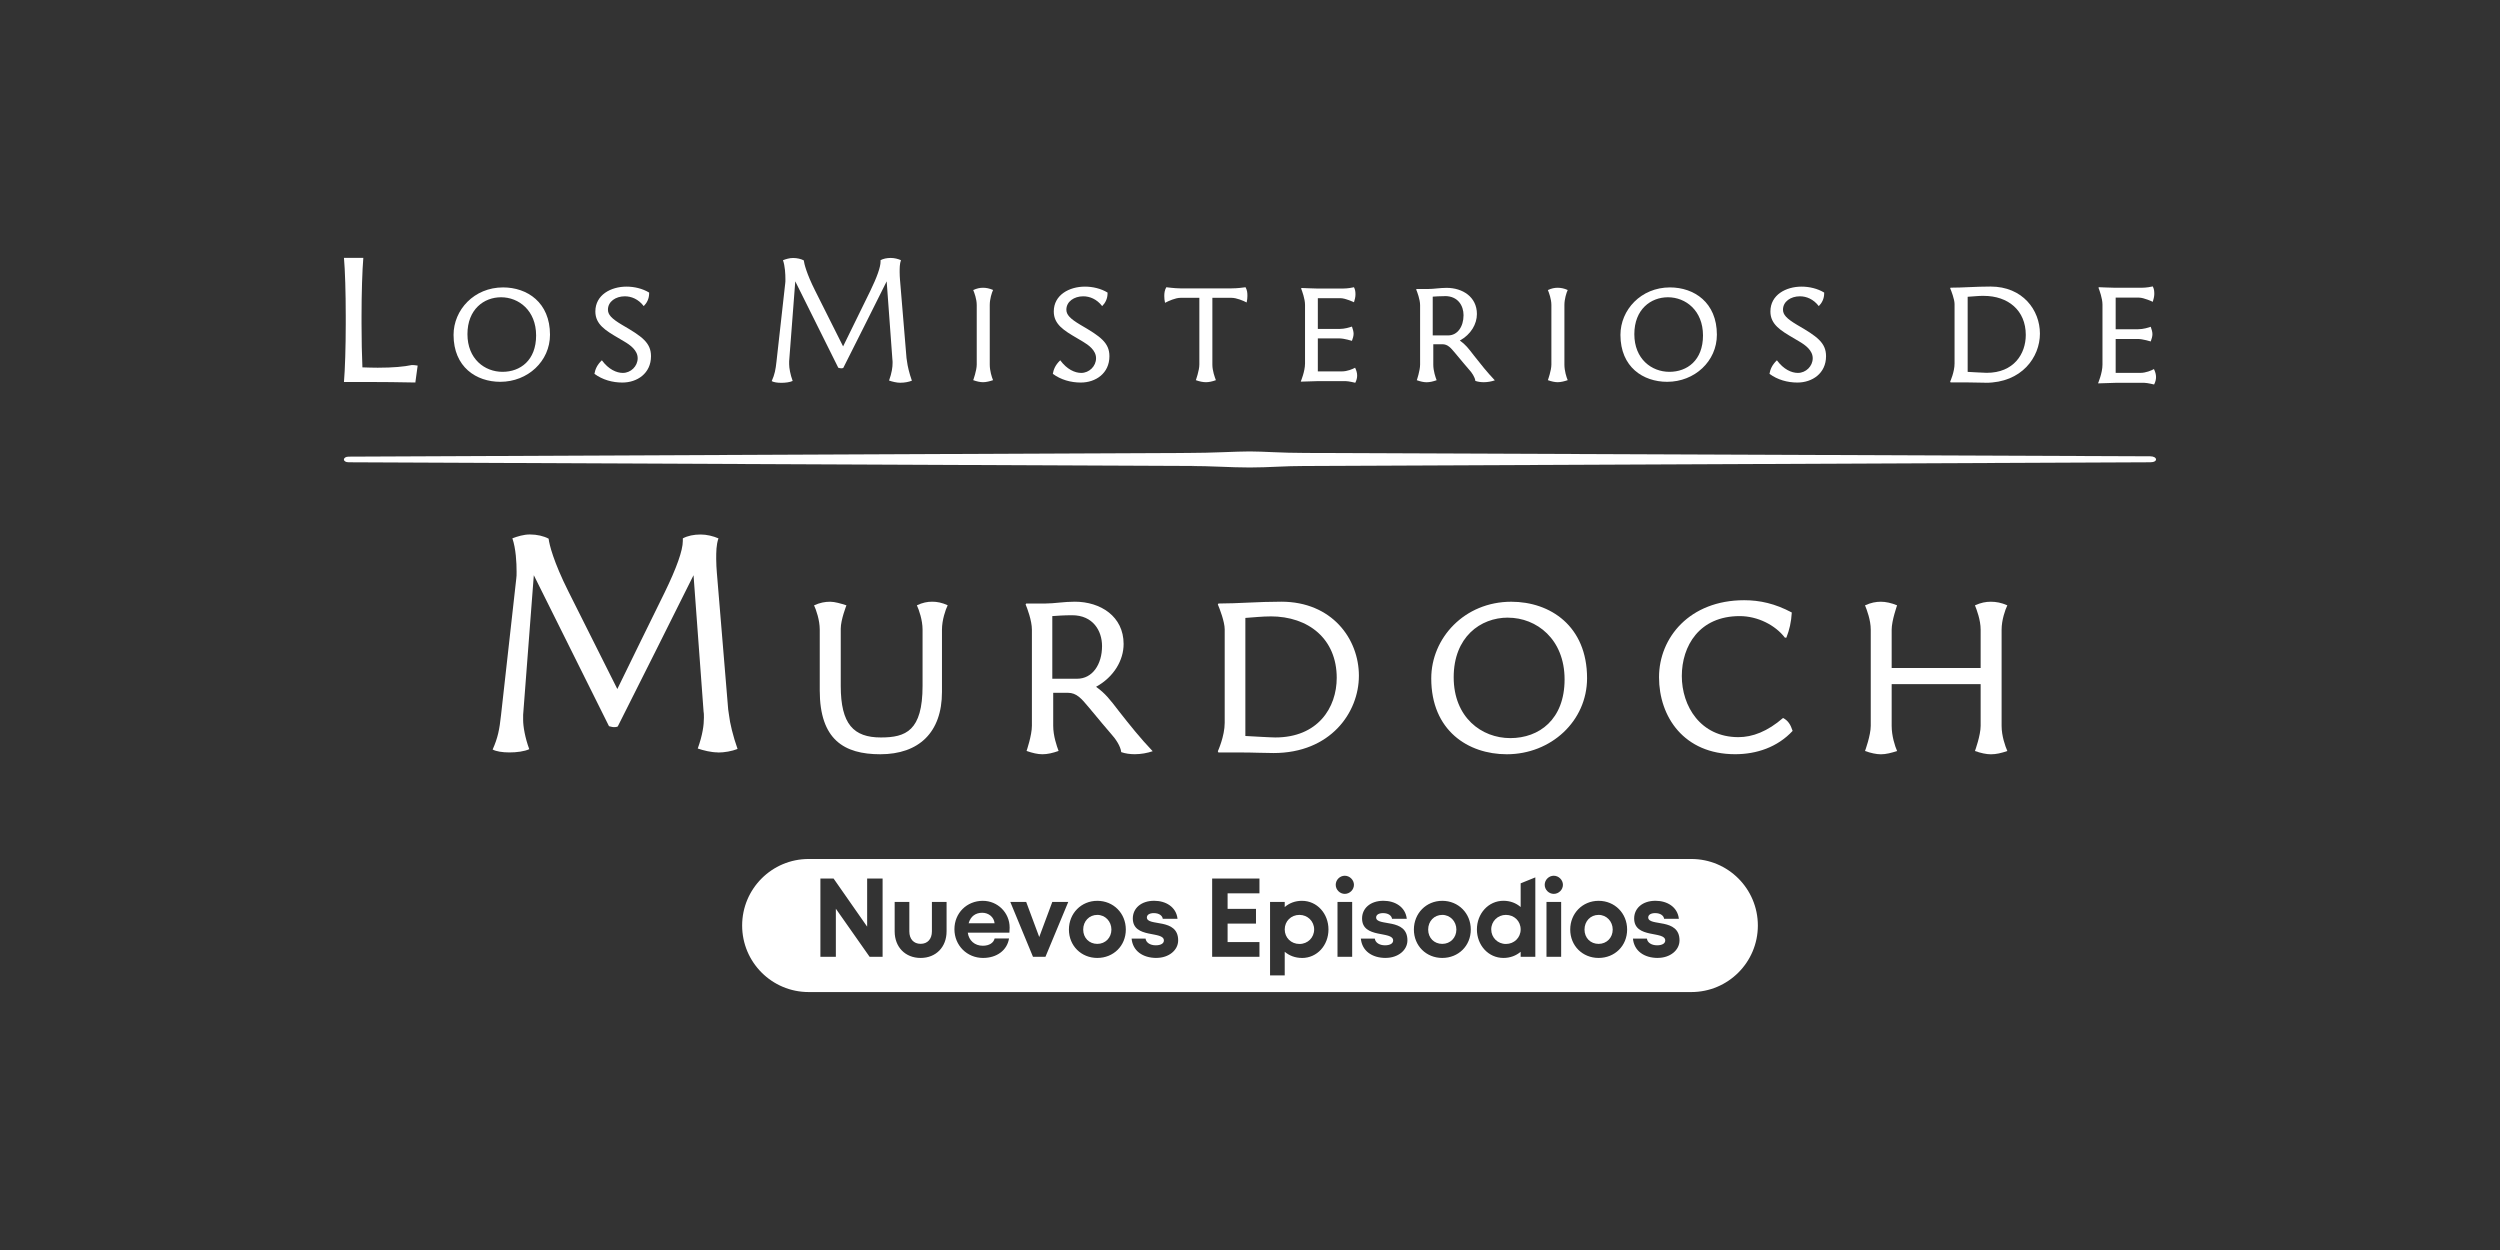 <?xml version="1.0" encoding="utf-8"?>
<svg xmlns="http://www.w3.org/2000/svg" id="OTHER_CHANNELS" data-name="OTHER CHANNELS" viewBox="0 0 576 288">
  <rect x="0" y="0" width="576" height="288" fill="#333333" stroke="none"/>
  <defs>
    <style>
      .cls-1 {
        fill: #fff;
      }
    </style>
  </defs>
  <g id="LOS_MISTERIOS_DE_MURDOCH_Nuevos_Episodios" data-name="LOS MISTERIOS DE MURDOCH Nuevos Episodios">
    <g>
      <g id="Nuevos_Episodios" data-name="Nuevos Episodios">
        <path class="cls-1" d="M226.31,210.3c-1.52,0-2.68.8-3.14,2.42h5.98c-.13-1.42-1.37-2.42-2.83-2.42Z"/>
        <path class="cls-1" d="M332.3,210.79c-1.86,0-3.25,1.44-3.25,3.38s1.39,3.3,3.25,3.3,3.25-1.42,3.25-3.3-1.42-3.38-3.25-3.38Z"/>
        <path class="cls-1" d="M252.82,210.79c-1.86,0-3.25,1.44-3.25,3.38s1.39,3.3,3.25,3.3,3.25-1.42,3.25-3.3-1.42-3.38-3.25-3.38Z"/>
        <path class="cls-1" d="M299.4,210.79c-1.93,0-3.4,1.44-3.4,3.35s1.47,3.35,3.4,3.35,3.38-1.49,3.38-3.35-1.49-3.35-3.38-3.35Z"/>
        <path class="cls-1" d="M389.68,197.91h-203.36c-8.47,0-15.33,6.86-15.33,15.33s6.86,15.33,15.33,15.33h203.36c8.47,0,15.33-6.86,15.33-15.33s-6.86-15.33-15.33-15.33ZM203.35,220.45h-2.99l-7.78-11.08v11.08h-3.56v-18.03h3.04l7.73,11.08v-11.08h3.56v18.03ZM218.09,214.6c0,3.61-2.45,6.11-5.98,6.11s-5.98-2.5-5.98-6.11v-6.8h3.38v6.8c0,1.75,1,2.86,2.6,2.86s2.6-1.11,2.6-2.86v-6.8h3.38v6.8ZM232.59,214.89h-9.61c.23,1.8,1.6,3.01,3.45,3.01,1.49,0,2.5-.67,2.73-1.67h3.32c-.44,2.73-2.83,4.48-5.98,4.48-3.71,0-6.6-2.89-6.6-6.62s2.86-6.54,6.54-6.54c3.4,0,6.18,2.71,6.18,6.16,0,.28-.03.8-.05,1.19ZM240.89,220.45h-2.89l-5.23-12.65h3.66l3.01,8.09,3.01-8.09h3.68l-5.26,12.65ZM252.82,220.71c-3.71,0-6.54-2.81-6.54-6.54s2.83-6.62,6.54-6.62,6.57,2.86,6.57,6.62-2.86,6.54-6.57,6.54ZM266.47,220.71c-3.22,0-5.49-1.65-5.75-4.46h3.22c.1.93,1.06,1.55,2.34,1.55,1.19,0,1.88-.44,1.88-1.11,0-2.29-7.16-.34-7.16-5.08,0-2.29,1.86-4.07,4.92-4.07,2.68,0,5.08,1.42,5.38,4.15h-3.4c-.08-.7-.82-1.31-2.06-1.31-.93,0-1.6.36-1.6,1,0,2.16,7.21,0,7.21,5.28,0,2.29-2.19,4.04-5,4.04ZM290.18,205.82h-7.34v3.58h6.54v3.4h-6.54v4.25h7.34v3.4h-10.9v-18.03h10.9v3.4ZM299.97,220.71c-1.55,0-2.91-.52-3.97-1.42v5.44h-3.38v-16.93h3.38v1.19c1.06-.93,2.42-1.44,3.97-1.44,3.5,0,6.11,2.96,6.11,6.6s-2.6,6.57-6.11,6.57ZM311.54,220.45h-3.38v-12.65h3.38v12.65ZM309.84,205.95c-1.13,0-2.09-.95-2.09-2.09s.95-2.09,2.09-2.09,2.11.98,2.11,2.09-.95,2.09-2.11,2.09ZM319.29,220.71c-3.22,0-5.49-1.65-5.75-4.46h3.22c.1.93,1.06,1.55,2.34,1.55,1.19,0,1.88-.44,1.88-1.11,0-2.29-7.16-.34-7.16-5.08,0-2.29,1.86-4.07,4.92-4.07,2.68,0,5.08,1.42,5.38,4.15h-3.4c-.08-.7-.82-1.31-2.06-1.31-.93,0-1.6.36-1.6,1,0,2.16,7.21,0,7.21,5.28,0,2.29-2.19,4.04-5,4.04ZM332.3,220.71c-3.71,0-6.54-2.81-6.54-6.54s2.83-6.62,6.54-6.62,6.57,2.86,6.57,6.62-2.86,6.54-6.57,6.54ZM353.74,220.45h-3.38v-1.16c-1.06.9-2.42,1.42-3.97,1.42-3.48,0-6.11-2.94-6.11-6.57s2.63-6.6,6.11-6.6c1.55,0,2.91.52,3.97,1.44v-5.46l3.38-1.37v18.29ZM359.69,220.45h-3.38v-12.65h3.38v12.65ZM357.99,205.95c-1.13,0-2.09-.95-2.09-2.09s.95-2.09,2.09-2.09,2.11.98,2.11,2.09-.95,2.09-2.11,2.09ZM368.32,220.71c-3.71,0-6.54-2.81-6.54-6.54s2.83-6.62,6.54-6.62,6.57,2.86,6.57,6.62-2.86,6.54-6.57,6.54ZM381.98,220.71c-3.22,0-5.49-1.65-5.75-4.46h3.22c.1.93,1.06,1.55,2.34,1.55,1.19,0,1.88-.44,1.88-1.11,0-2.29-7.16-.34-7.16-5.08,0-2.29,1.86-4.07,4.92-4.07,2.68,0,5.08,1.42,5.38,4.15h-3.4c-.08-.7-.82-1.31-2.06-1.31-.93,0-1.6.36-1.6,1,0,2.16,7.21,0,7.21,5.28,0,2.29-2.19,4.04-5,4.04Z"/>
        <path class="cls-1" d="M368.32,210.79c-1.86,0-3.25,1.44-3.25,3.38s1.39,3.3,3.25,3.3,3.25-1.42,3.25-3.3-1.42-3.38-3.25-3.38Z"/>
        <path class="cls-1" d="M346.96,210.79c-1.88,0-3.38,1.47-3.38,3.35s1.49,3.35,3.38,3.35,3.4-1.44,3.4-3.35-1.47-3.35-3.4-3.35Z"/>
      </g>
      <g id="LOS_MISTERIOS_DE_MURDOCH" data-name="LOS MISTERIOS DE MURDOCH">
        <path class="cls-1" d="M496.31,88.59s-1.58-.39-2.28-.39h-6.54l-4.04.13-.05-.04s1.01-2.37,1.01-4.26v-13.87c0-1.4-.7-3.29-.92-3.86l.09-.13s3.07.13,3.82.13h5.93c1.23,0,2.28-.22,2.67-.31.31.61.35,1.1.35,1.75,0,.57-.18,1.23-.35,1.8,0,0-2.02-.97-3.2-.97h-5.35v7.29h5.09c1.32,0,2.46-.39,2.99-.57.22.62.39,1.18.39,1.71,0,.48-.17,1.1-.39,1.67,0,0-1.84-.57-2.94-.57h-5.14v7.81h5.66c1.36,0,2.59-.57,3.16-.88.31.66.48,1.23.48,1.84,0,.57-.13,1.1-.44,1.71"/>
        <g>
          <path class="cls-1" d="M165.39,173.35c-1.57,0-3.28-.44-4.63-.89,1.12-3.13,1.42-5.38,1.42-7.09,0-.37,0-1.12-.07-1.34l-2.32-31.5c-5.37,10.75-12.02,24.1-17.46,34.85-.3.15-.6.15-.9.15-.38,0-.82-.15-1.12-.22l-17.32-34.78-2.46,32.17v1.19c0,1.49.44,4.1,1.41,6.72-1.12.52-2.91.75-4.56.75s-3.06-.23-3.88-.67c1.2-2.69,1.57-4.55,1.94-7.98l3.51-31.43c.07-.37.07-.89.07-1.57,0-2.02-.15-5.3-.97-7.68,1.19-.45,2.61-.89,4.03-.89,1.64,0,3.21.37,4.32.97.15,1.34,1.12,5.3,4.56,12.17l11.27,22.47c3.21-6.64,7.61-15.52,10.9-22.24,2.76-5.67,4.19-9.7,4.19-11.87v-.6c1.12-.6,2.53-.89,4.1-.89,1.42,0,2.91.37,4.11.89-.52,1.49-.52,3.14-.52,4.78,0,1.05.08,2.31.15,3.14l2.61,31.49.22,1.49c.15,1.49.9,4.71,1.94,7.62-1.34.52-2.99.82-4.56.82"/>
          <path class="cls-1" d="M218.34,139.47c-.48.97-1.31,3.38-1.31,5.6v14.36c0,9.31-5.31,14.35-14.22,14.35-8.35,0-13.94-3.38-13.94-14.7v-14.01c0-2.21-.83-4.56-1.31-5.6,1.38-.62,2.49-.83,3.73-.83,1.03,0,2.48.42,3.73.83,0,0-1.31,3.31-1.31,5.38v13.19c0,8.83,2.97,11.87,9.25,11.87,5.73,0,9.6-1.52,9.6-11.87v-12.98c0-2.21-.83-4.56-1.31-5.6,1.31-.62,2.42-.83,3.52-.83s2.28.21,3.59.83"/>
          <path class="cls-1" d="M265.58,173.08c-1.24.42-2.69.69-4.14.69-1.04,0-2.15-.14-3.11-.48-.13-1.38-1.38-3.17-2.28-4.14-.76-.83-2.97-3.52-5.17-6.15-1.73-2.07-2.83-3.38-4.84-3.38h-3.38v7.6c0,2.35.83,4.7,1.24,5.8-1.38.48-2.55.76-3.73.76-1.1,0-2.27-.28-3.65-.76,0,0,1.23-3.59,1.23-5.8v-22.16c0-2.08-1.1-4.98-1.45-5.8l.14-.21h4.42c2.07,0,4.21-.42,6.77-.42,5.93,0,11.25,3.38,11.25,9.74,0,3.73-2.21,7.59-6.35,9.87,2.14,1.52,3.18,2.9,5.25,5.59,2.48,3.17,4.97,6.28,7.8,9.25M247.01,141.75c-1.93,0-3.59.13-4.56.2v14.43h5.73c3.52,0,5.73-3.31,5.73-7.52,0-3.52-2.07-7.11-6.91-7.11"/>
          <path class="cls-1" d="M293.42,173.5c-2.34,0-4.62-.13-7.32-.13h-5.38l-.13-.28s1.58-3.45,1.58-6.56v-21.54c0-1.73-1.17-4.77-1.58-5.73l.13-.21c4.56,0,9.04-.42,14.49-.42,11.67,0,17.88,8.56,17.88,17.06s-6.56,17.81-19.67,17.81M292.73,142.02c-1.87,0-3.8.21-5.8.35v27.2c1.38.07,5.8.34,6.9.34,9.8,0,14.15-6.84,14.15-13.74,0-8.91-6.42-14.16-15.26-14.16"/>
          <path class="cls-1" d="M347.16,173.78c-8.91,0-17.4-5.46-17.4-17.47,0-9.31,7.66-17.67,18.43-17.67,8.98,0,17.47,5.59,17.47,17.61,0,9.87-8.29,17.53-18.5,17.53M347.43,142.3c-6.35,0-12.5,4.48-12.5,13.74s6.42,14.02,13.05,14.02,12.5-4.28,12.5-13.53-6.43-14.22-13.05-14.22"/>
          <path class="cls-1" d="M413.03,168.39c-3.52,3.79-8.35,5.38-13.25,5.38-11.81,0-17.54-8.63-17.54-17.74s7.05-17.74,19.61-17.74c3.59,0,7.11.76,10.98,2.83-.13,2.21-.55,4.01-1.25,5.8h-.34c-2.21-2.9-6.28-4.97-10.42-4.97-9.32,0-13.33,6.9-13.33,13.81s4.28,14.08,13.04,14.08c3.25,0,6.7-1.31,10.29-4.42,1.17.62,1.72,1.52,2.2,2.97"/>
          <path class="cls-1" d="M462.49,139.47c-.48.97-1.32,3.38-1.32,5.6v22.16c0,2.35.84,4.7,1.32,5.8-1.38.48-2.56.76-3.8.76-1.03,0-2.35-.28-3.66-.76,0,0,1.31-3.59,1.31-5.8v-9.6h-20.5v9.6c0,2.35.76,4.7,1.25,5.8-1.25.42-2.55.76-3.73.76-1.03,0-2.35-.28-3.66-.76,0,0,1.32-3.59,1.32-5.8v-22.16c0-2.21-.9-4.56-1.32-5.6,1.38-.62,2.49-.83,3.66-.83,1.1,0,2.42.28,3.73.83,0,0-1.25,3.52-1.25,5.6v8.83h20.5v-8.83c0-2.21-.9-4.56-1.31-5.6,1.38-.62,2.48-.83,3.66-.83s2.42.21,3.8.83"/>
          <path class="cls-1" d="M457.48,88.18c-1.49,0-2.94-.08-4.65-.08h-3.42l-.09-.18s1.01-2.19,1.01-4.17v-13.7c0-1.1-.75-3.03-1.01-3.64l.09-.13c2.9,0,5.75-.26,9.22-.26,7.42,0,11.37,5.44,11.37,10.85s-4.17,11.32-12.51,11.32M457.04,68.16c-1.19,0-2.42.14-3.69.22v17.3c.88.04,3.69.22,4.39.22,6.23,0,9-4.35,9-8.73,0-5.67-4.08-9-9.7-9"/>
          <path class="cls-1" d="M300.87,104.36c-5.77,0-9.69-.35-12.94-.35s-8.42.35-14.46.35-188.45.85-193.13.85c-1.44,0-1.5,1.3,0,1.3,4.74,0,187.35.85,193.19.85s9.82.35,14.4.35,7.76-.35,13.07-.35,191.47-.85,194.41-.85c1.9,0,1.67-1.38,0-1.38-2.7,0-188.77-.77-194.54-.77"/>
          <path class="cls-1" d="M384.12,87.97c-5.52,0-10.77-3.38-10.77-10.81,0-5.77,4.74-10.94,11.41-10.94,5.56,0,10.81,3.46,10.81,10.9,0,6.11-5.13,10.85-11.45,10.85M384.29,68.49c-3.93,0-7.74,2.77-7.74,8.5s3.98,8.68,8.08,8.68,7.74-2.65,7.74-8.38-3.98-8.8-8.08-8.8"/>
          <path class="cls-1" d="M207.49,88.19c-.9,0-1.88-.25-2.65-.51.64-1.79.81-3.08.81-4.06,0-.21,0-.64-.04-.77l-1.32-18.03c-3.08,6.15-6.88,13.8-10,19.95-.17.09-.34.09-.51.09-.21,0-.47-.09-.64-.13l-9.91-19.91-1.41,18.42v.68c0,.85.26,2.35.81,3.85-.64.3-1.67.43-2.61.43s-1.75-.13-2.22-.39c.69-1.54.9-2.61,1.11-4.57l2.01-17.99c.04-.21.04-.51.04-.9,0-1.15-.08-3.03-.56-4.4.68-.26,1.49-.51,2.31-.51.94,0,1.84.21,2.48.55.09.77.64,3.04,2.61,6.96l6.45,12.86c1.84-3.8,4.36-8.89,6.24-12.73,1.58-3.25,2.39-5.55,2.39-6.8v-.34c.64-.34,1.45-.51,2.35-.51.81,0,1.67.21,2.35.51-.3.85-.3,1.79-.3,2.73,0,.6.04,1.33.08,1.8l1.5,18.03.13.85c.09.85.51,2.7,1.11,4.36-.76.3-1.71.47-2.6.47"/>
          <path class="cls-1" d="M249.02,88.14c-2.3,0-4.61-.64-6.45-2.01.17-.94.51-1.97,1.71-3.12,1.54,2.1,3.38,2.91,4.83,2.91,1.84,0,3.42-1.54,3.42-3.38s-1.75-3.07-3.07-3.85l-1.37-.81c-2.91-1.71-5.3-3.12-5.3-6.11,0-3.84,3.59-5.73,7.18-5.73,1.75,0,3.68.43,5.21,1.37v.17c0,1.24-.51,2.22-1.24,2.95-1.24-1.62-2.87-2.26-4.36-2.26-2.09,0-3.89,1.2-3.89,3.08,0,1.15.81,2.05,3.25,3.5,4.57,2.65,6.67,4.1,6.67,7.22,0,3.98-3.2,6.07-6.58,6.07"/>
          <path class="cls-1" d="M287.23,69.69c-.81-.43-2.39-1.07-3.46-1.07h-4.44v15.38c0,1.45.56,2.91.81,3.59-.81.3-1.62.47-2.27.47-.76,0-1.5-.17-2.35-.47,0,0,.81-2.22.81-3.59v-15.38h-4.36c-1.15,0-2.74.73-3.55,1.15-.13-.6-.17-1.07-.17-1.58,0-.64.08-1.37.47-2.01,0,0,1.97.26,3.2.26h11.84c1.28,0,2.69-.18,3.21-.26.38.68.43,1.28.43,2.01,0,.47-.05.9-.17,1.49"/>
          <path class="cls-1" d="M312.26,88.19s-1.54-.38-2.22-.38h-6.36l-3.93.12-.05-.04s.98-2.31.98-4.15v-13.5c0-1.37-.68-3.2-.9-3.76l.09-.13s2.99.13,3.72.13h5.77c1.2,0,2.22-.22,2.6-.3.3.6.34,1.07.34,1.71,0,.56-.17,1.2-.34,1.75,0,0-1.96-.94-3.12-.94h-5.21v7.09h4.95c1.28,0,2.39-.38,2.91-.55.21.6.38,1.15.38,1.67,0,.47-.17,1.07-.38,1.62,0,0-1.79-.56-2.86-.56h-5v7.6h5.51c1.32,0,2.52-.55,3.08-.85.3.64.47,1.2.47,1.8,0,.55-.13,1.07-.43,1.67"/>
          <path class="cls-1" d="M344.41,87.63c-.76.26-1.66.43-2.56.43-.64,0-1.33-.09-1.93-.3-.08-.85-.85-1.97-1.41-2.56-.47-.51-1.84-2.18-3.2-3.8-1.07-1.28-1.75-2.09-2.99-2.09h-2.09v4.7c0,1.45.51,2.91.77,3.59-.86.3-1.58.47-2.31.47-.68,0-1.41-.17-2.26-.47,0,0,.76-2.22.76-3.59v-13.71c0-1.29-.68-3.08-.9-3.59l.09-.13h2.74c1.28,0,2.6-.26,4.19-.26,3.67,0,6.97,2.09,6.97,6.03,0,2.31-1.37,4.7-3.93,6.11,1.33.94,1.97,1.79,3.25,3.46,1.54,1.97,3.08,3.89,4.82,5.72M332.92,68.23c-1.2,0-2.22.08-2.82.12v8.93h3.55c2.18,0,3.55-2.05,3.55-4.66,0-2.18-1.28-4.4-4.27-4.4"/>
          <path class="cls-1" d="M361.2,66.82c-.3.64-.76,2.09-.76,3.46v13.72c0,1.45.47,2.91.76,3.59-.76.26-1.58.47-2.31.47-.64,0-1.45-.17-2.26-.47,0,0,.81-2.22.81-3.59v-13.72c0-1.37-.55-2.82-.81-3.46.86-.38,1.54-.52,2.26-.52.69,0,1.45.13,2.31.52"/>
          <path class="cls-1" d="M228.8,66.82c-.3.64-.76,2.09-.76,3.46v13.72c0,1.45.47,2.91.76,3.59-.76.26-1.58.47-2.31.47-.64,0-1.45-.17-2.26-.47,0,0,.81-2.22.81-3.59v-13.72c0-1.37-.55-2.82-.81-3.46.86-.38,1.54-.52,2.26-.52.69,0,1.45.13,2.31.52"/>
          <path class="cls-1" d="M414.14,88.14c-2.31,0-4.61-.64-6.45-2.01.17-.94.51-1.97,1.71-3.12,1.54,2.1,3.38,2.91,4.83,2.91,1.84,0,3.42-1.54,3.42-3.38s-1.75-3.07-3.08-3.85l-1.37-.81c-2.91-1.71-5.3-3.12-5.3-6.11,0-3.84,3.59-5.73,7.18-5.73,1.75,0,3.67.43,5.21,1.37v.17c0,1.24-.51,2.22-1.24,2.95-1.24-1.62-2.86-2.26-4.36-2.26-2.09,0-3.89,1.2-3.89,3.08,0,1.15.81,2.05,3.25,3.5,4.58,2.65,6.67,4.1,6.67,7.22,0,3.98-3.21,6.07-6.58,6.07"/>
          <path class="cls-1" d="M115.27,87.97c-5.52,0-10.77-3.38-10.77-10.81,0-5.77,4.74-10.94,11.41-10.94,5.56,0,10.81,3.46,10.81,10.9,0,6.11-5.13,10.85-11.45,10.85M115.44,68.49c-3.93,0-7.74,2.77-7.74,8.5s3.98,8.68,8.08,8.68,7.74-2.65,7.74-8.38-3.98-8.8-8.08-8.8"/>
          <path class="cls-1" d="M143.41,88.14c-2.31,0-4.61-.64-6.45-2.01.17-.94.51-1.97,1.71-3.12,1.54,2.1,3.38,2.91,4.83,2.91,1.84,0,3.42-1.54,3.42-3.38s-1.75-3.07-3.08-3.85l-1.37-.81c-2.91-1.71-5.3-3.12-5.3-6.11,0-3.84,3.59-5.73,7.18-5.73,1.75,0,3.67.43,5.21,1.37v.17c0,1.24-.51,2.22-1.24,2.95-1.24-1.62-2.86-2.26-4.36-2.26-2.09,0-3.89,1.2-3.89,3.08,0,1.15.81,2.05,3.25,3.5,4.58,2.65,6.67,4.1,6.67,7.22,0,3.98-3.21,6.07-6.58,6.07"/>
        </g>
        <path class="cls-1" d="M95.71,88.13c-3.77-.08-7.58-.12-10.62-.12h-5.84c.24-2.8.41-8.15.41-13.3v-1.95c0-5.27-.16-10.58-.41-13.34h4.46c-.24,2.8-.41,8.15-.41,13.3v1.95c0,3.57.08,7.18.2,9.97,1.18.04,2.47.08,3.53.08,3.53,0,6.08-.24,7.82-.61.16-.04,1.26.08,1.38.12l-.53,3.89Z"/>
      </g>
    </g>
  </g>
</svg>